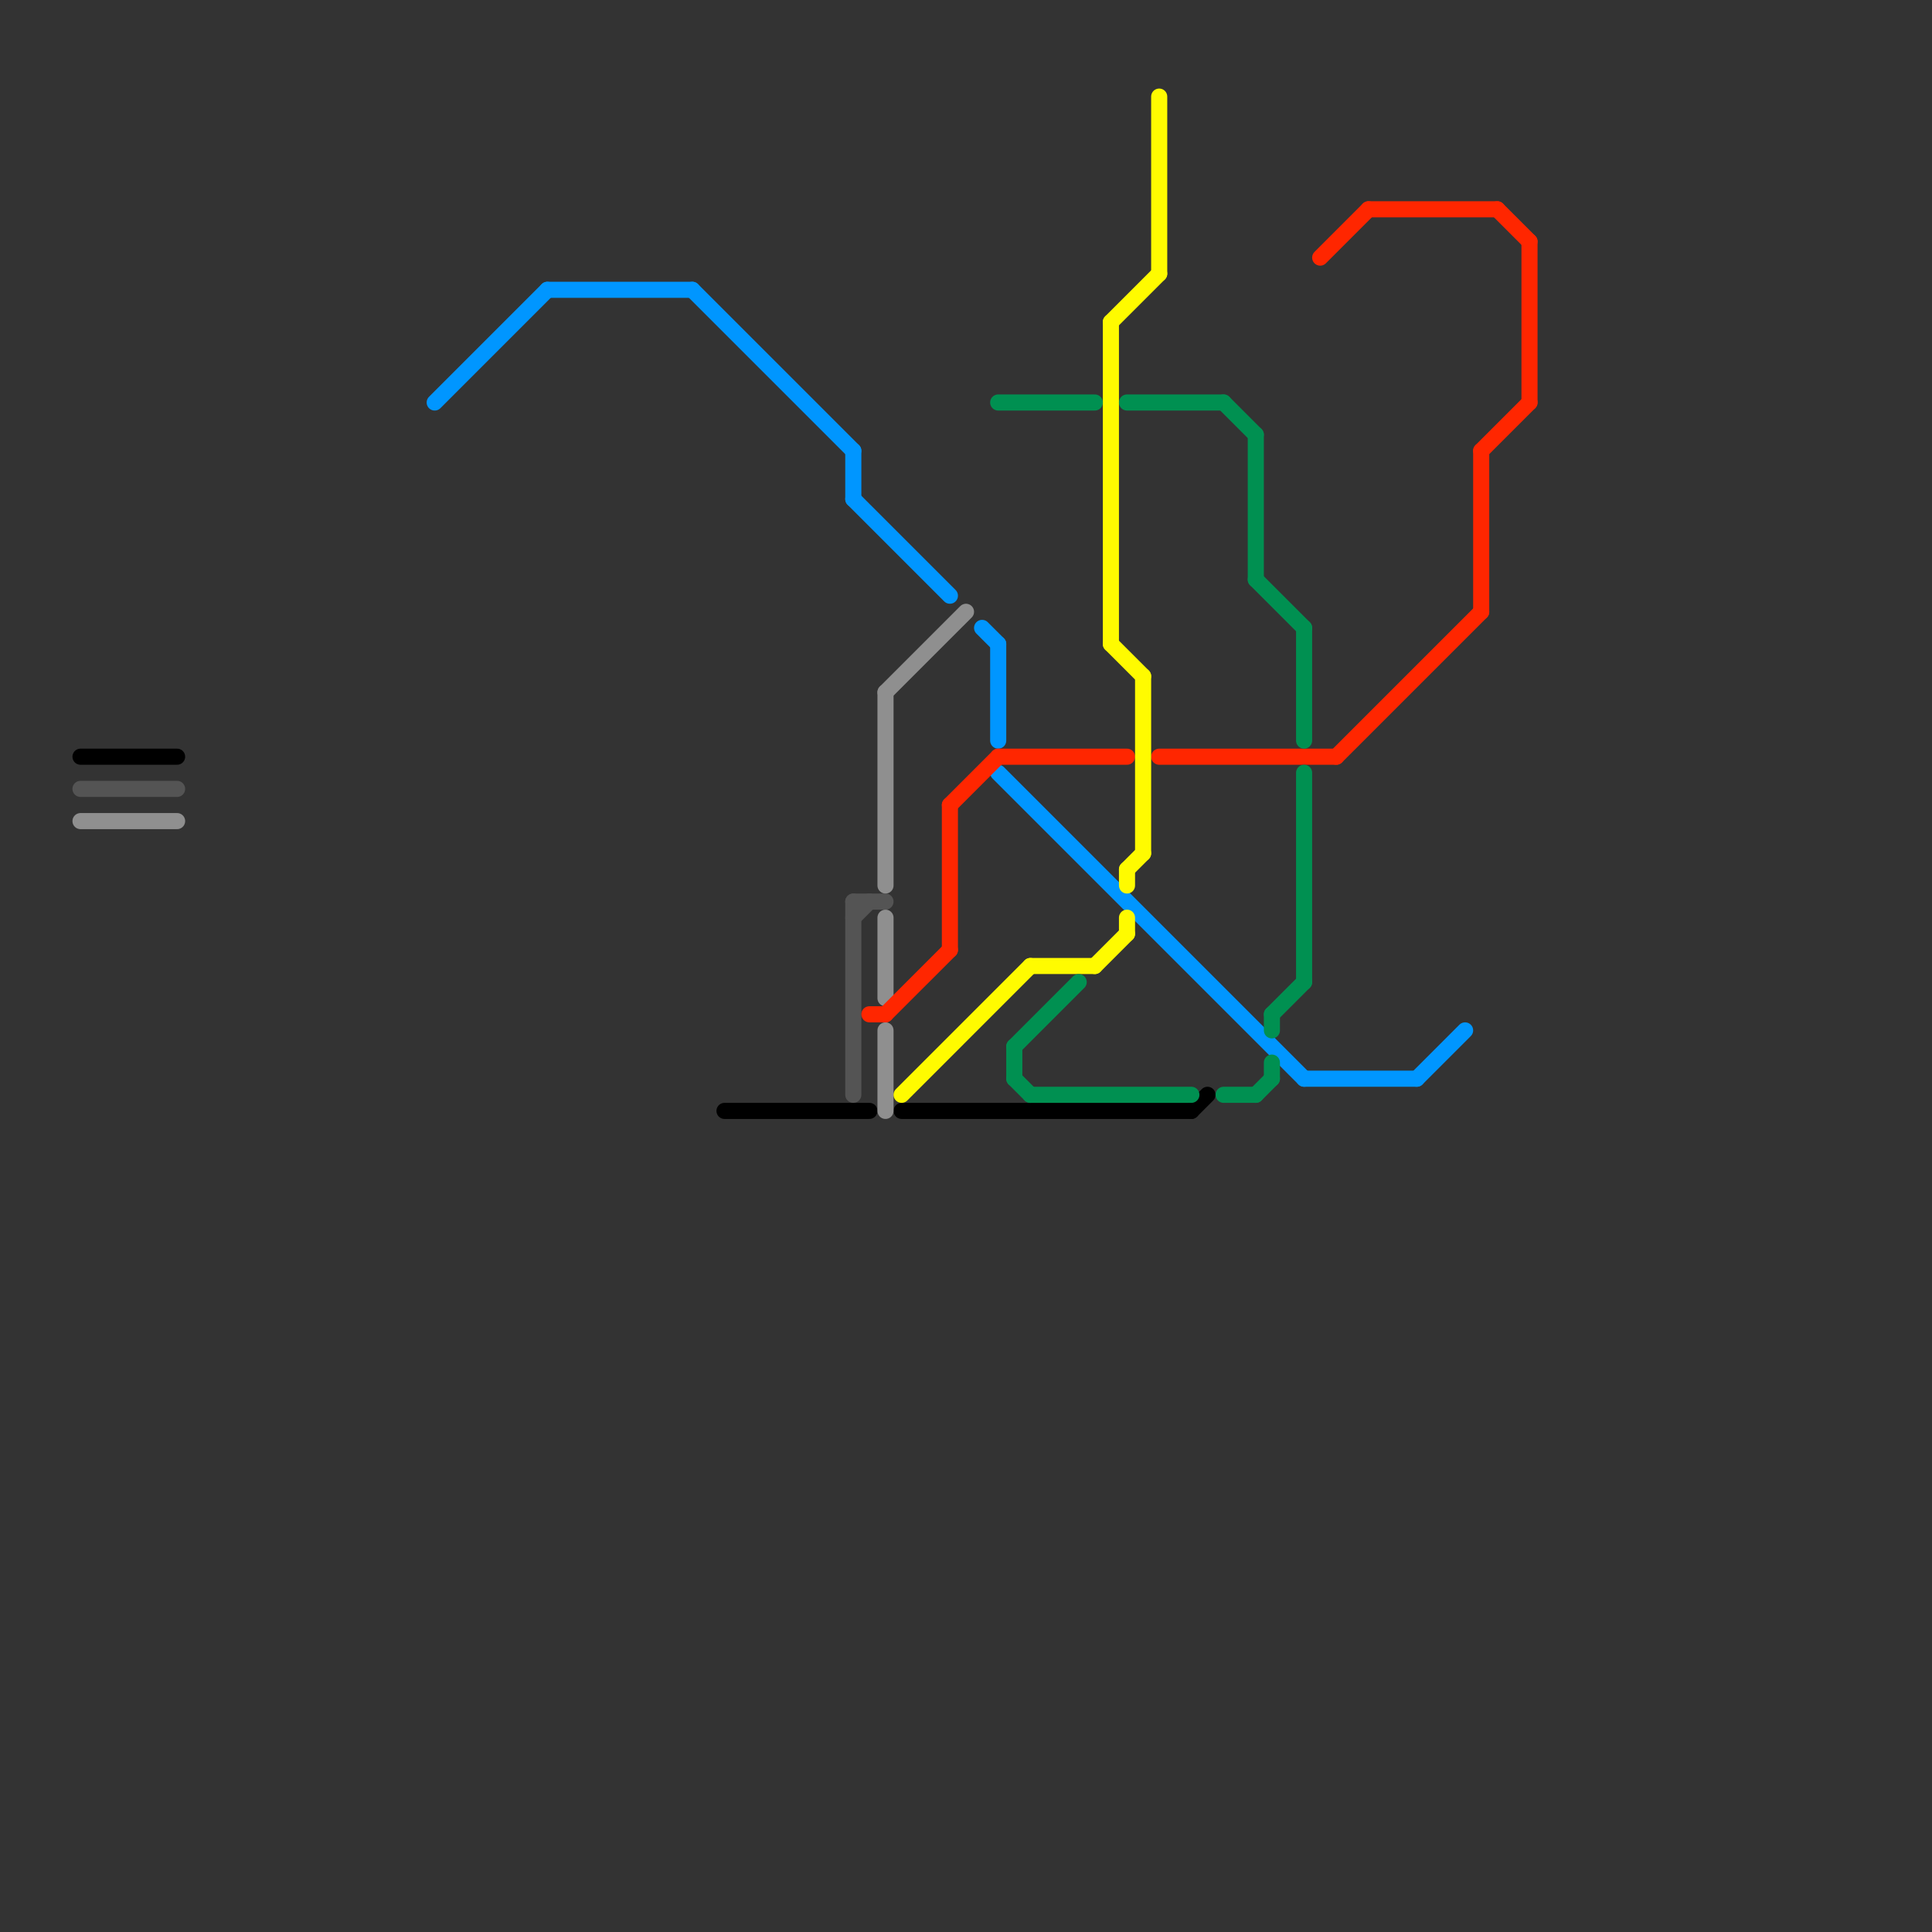 
<svg version="1.1" xmlns="http://www.w3.org/2000/svg" viewBox="0 0 120 120">
<rect x="0" y="0" width="120" height="120" fill="#333333" stroke="none"/>
<style>text { font: 1px Helvetica; font-weight: 600; white-space: pre; dominant-baseline: central; } line { stroke-width: 1; fill: none; stroke-linecap: round; stroke-linejoin: round; } .c0 { stroke: #000000 } .c1 { stroke: #545454 } .c2 { stroke: #8f8f8f } .c3 { stroke: #0096ff } .c4 { stroke: #ff2600 } .c5 { stroke: #fffb00 } .c6 { stroke: #009051 }</style><defs><g id="wm-xf"><circle r="1.2" fill="#000"/><circle r="0.9" fill="#fff"/><circle r="0.6" fill="#000"/><circle r="0.3" fill="#fff"/></g><g id="wm"><circle r="0.6" fill="#000"/><circle r="0.3" fill="#fff"/></g></defs><line class="c0" x1="45" y1="69" x2="54" y2="69"/><line class="c0" x1="74" y1="69" x2="75" y2="68"/><line class="c0" x1="5" y1="47" x2="11" y2="47"/><line class="c0" x1="56" y1="69" x2="74" y2="69"/><line class="c1" x1="53" y1="56" x2="53" y2="68"/><line class="c1" x1="5" y1="49" x2="11" y2="49"/><line class="c1" x1="53" y1="56" x2="55" y2="56"/><line class="c1" x1="53" y1="57" x2="54" y2="56"/><line class="c2" x1="5" y1="51" x2="11" y2="51"/><line class="c2" x1="55" y1="43" x2="55" y2="55"/><line class="c2" x1="55" y1="57" x2="55" y2="62"/><line class="c2" x1="55" y1="43" x2="60" y2="38"/><line class="c2" x1="55" y1="64" x2="55" y2="69"/><line class="c3" x1="27" y1="25" x2="34" y2="18"/><line class="c3" x1="62" y1="48" x2="81" y2="67"/><line class="c3" x1="62" y1="40" x2="62" y2="46"/><line class="c3" x1="53" y1="31" x2="59" y2="37"/><line class="c3" x1="61" y1="39" x2="62" y2="40"/><line class="c3" x1="34" y1="18" x2="43" y2="18"/><line class="c3" x1="53" y1="28" x2="53" y2="31"/><line class="c3" x1="43" y1="18" x2="53" y2="28"/><line class="c3" x1="81" y1="67" x2="88" y2="67"/><line class="c3" x1="88" y1="67" x2="91" y2="64"/><line class="c4" x1="59" y1="50" x2="59" y2="59"/><line class="c4" x1="55" y1="63" x2="59" y2="59"/><line class="c4" x1="92" y1="28" x2="95" y2="25"/><line class="c4" x1="92" y1="28" x2="92" y2="38"/><line class="c4" x1="83" y1="47" x2="92" y2="38"/><line class="c4" x1="85" y1="13" x2="93" y2="13"/><line class="c4" x1="62" y1="47" x2="70" y2="47"/><line class="c4" x1="54" y1="63" x2="55" y2="63"/><line class="c4" x1="93" y1="13" x2="95" y2="15"/><line class="c4" x1="95" y1="15" x2="95" y2="25"/><line class="c4" x1="59" y1="50" x2="62" y2="47"/><line class="c4" x1="72" y1="47" x2="83" y2="47"/><line class="c4" x1="82" y1="16" x2="85" y2="13"/><line class="c5" x1="69" y1="20" x2="69" y2="40"/><line class="c5" x1="70" y1="54" x2="71" y2="53"/><line class="c5" x1="64" y1="60" x2="68" y2="60"/><line class="c5" x1="68" y1="60" x2="70" y2="58"/><line class="c5" x1="72" y1="6" x2="72" y2="17"/><line class="c5" x1="70" y1="54" x2="70" y2="55"/><line class="c5" x1="56" y1="68" x2="64" y2="60"/><line class="c5" x1="69" y1="20" x2="72" y2="17"/><line class="c5" x1="71" y1="42" x2="71" y2="53"/><line class="c5" x1="69" y1="40" x2="71" y2="42"/><line class="c5" x1="70" y1="57" x2="70" y2="58"/><line class="c6" x1="79" y1="63" x2="81" y2="61"/><line class="c6" x1="76" y1="68" x2="78" y2="68"/><line class="c6" x1="81" y1="48" x2="81" y2="61"/><line class="c6" x1="63" y1="65" x2="67" y2="61"/><line class="c6" x1="79" y1="63" x2="79" y2="64"/><line class="c6" x1="79" y1="66" x2="79" y2="67"/><line class="c6" x1="63" y1="65" x2="63" y2="67"/><line class="c6" x1="76" y1="25" x2="78" y2="27"/><line class="c6" x1="62" y1="25" x2="68" y2="25"/><line class="c6" x1="70" y1="25" x2="76" y2="25"/><line class="c6" x1="81" y1="39" x2="81" y2="46"/><line class="c6" x1="78" y1="27" x2="78" y2="36"/><line class="c6" x1="78" y1="36" x2="81" y2="39"/><line class="c6" x1="78" y1="68" x2="79" y2="67"/><line class="c6" x1="64" y1="68" x2="74" y2="68"/><line class="c6" x1="63" y1="67" x2="64" y2="68"/>
</svg>
